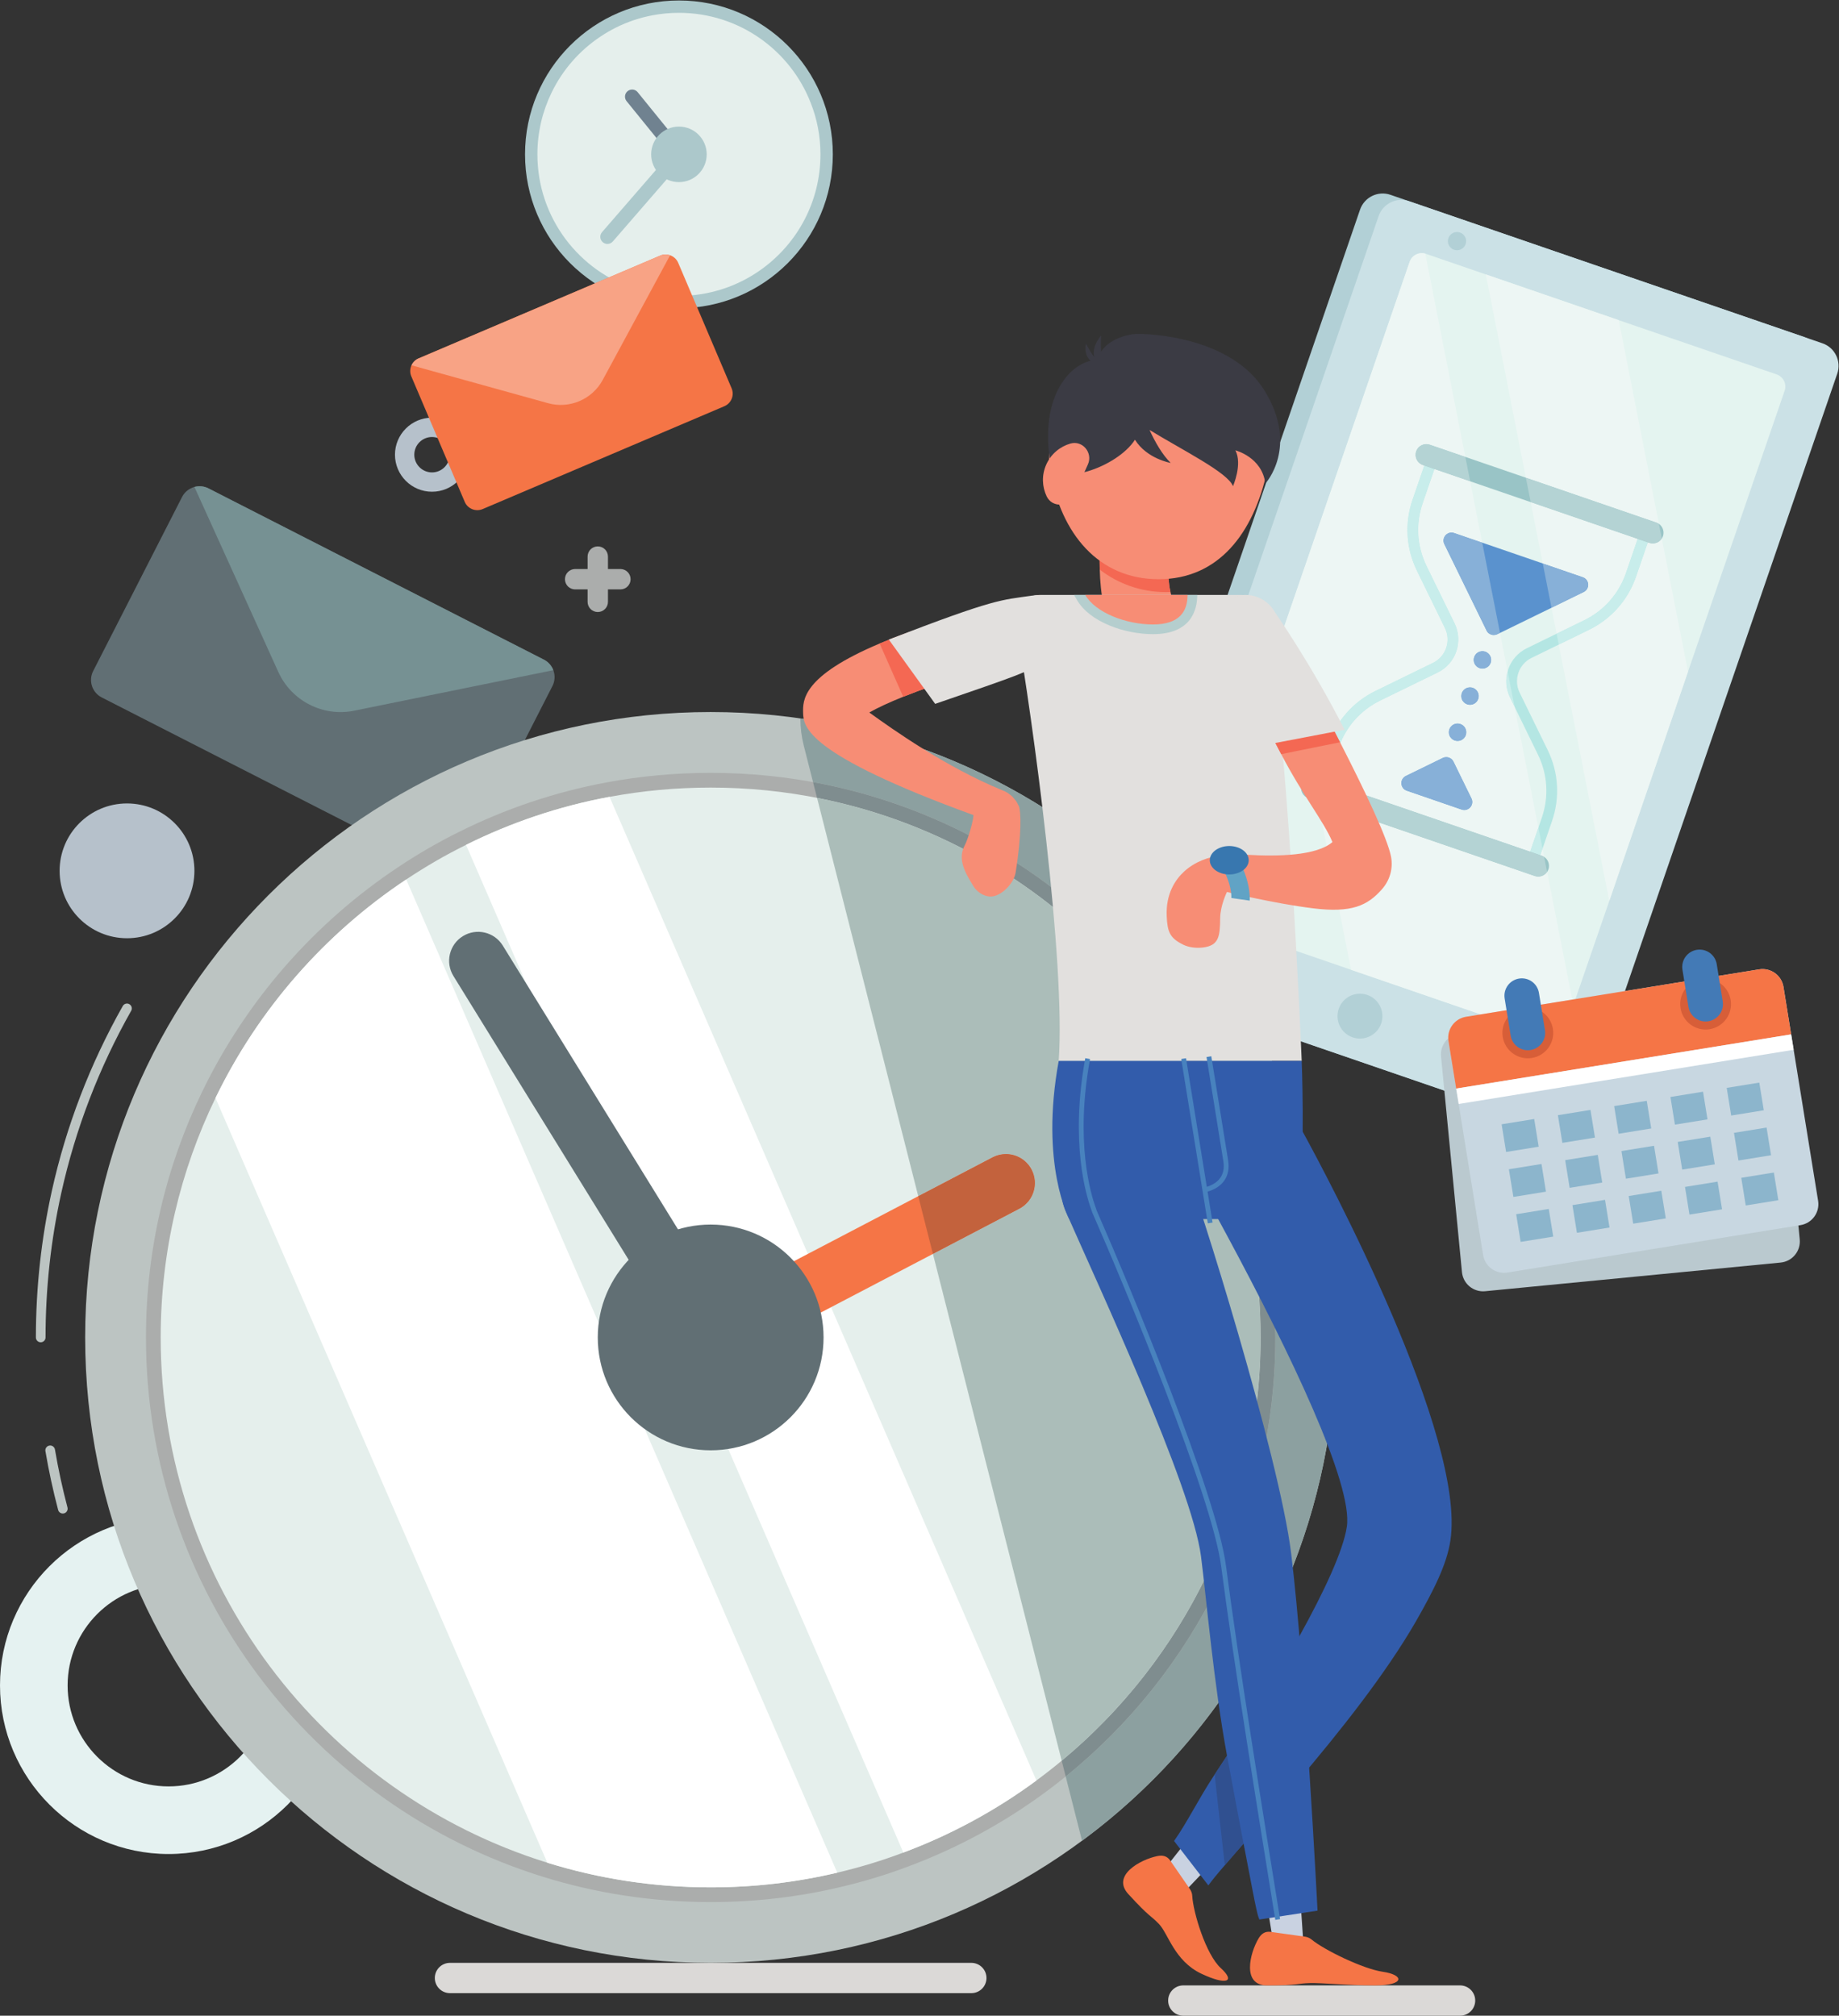 <?xml version="1.0" encoding="UTF-8" standalone="no"?>
<svg
   xmlns:dc="http://purl.org/dc/elements/1.1/"
   xmlns:cc="http://creativecommons.org/ns#"
   xmlns:rdf="http://www.w3.org/1999/02/22-rdf-syntax-ns#"
   xmlns:svg="http://www.w3.org/2000/svg"
   xmlns="http://www.w3.org/2000/svg"
   viewBox="0 0 253.693 278.107"
   height="278.107"
   width="253.693"
   xml:space="preserve"
   id="svg2"
   version="1.1"><rect x="0" y="0" width="253.693" height="278.107" fill="#333333" stroke="none"/><defs
     id="defs6"><clipPath
       id="clipPath58"
       clipPathUnits="userSpaceOnUse"><path
         id="path56"
         d="m 1606.94,1011.51 c -1.45,0 -2.92,0.24 -4.36,0.75 l -204.4,70.31 -34.31,174.18 224.42,-77.14 c 1.2,-0.41 2.42,-0.61 3.62,-0.61 3.65,0 7.11,1.8 9.19,4.83 l 27.16,-137.87 -8.72,-25.42 c -1.85,-5.52 -7.06,-9.03 -12.6,-9.03 m -8.92,187.94 c -0.76,0.5 -1.59,0.91 -2.49,1.22 l -1.48,0.51 2.31,6.72 1.66,-8.45 m -14.5,5.35 -210.32,72.3 12.14,35.31 c 7.4,21.52 22.74,38.88 43.19,48.86 l 59.39,29 c 18.82,9.19 26.65,31.98 17.46,50.8 l -29.01,59.38 c -9.98,20.44 -11.4,43.57 -4.01,65.09 l 12.14,35.31 36.95,-12.7 12.51,-63.49 -29.06,9.99 c -0.94,0.32 -1.87,0.47 -2.77,0.47 -5.8,0 -10.24,-6.22 -7.42,-11.99 l 43.68,-89.45 c 1.44,-2.96 4.41,-4.68 7.49,-4.68 1.23,0 2.47,0.27 3.65,0.84 l 2.83,1.39 7.84,-39.79 c -2.41,-8.64 -1.8,-18.17 2.44,-26.85 l 4.78,-9.78 24.65,-125.13 -8.55,-24.88 m -86.8,97.9 c -1.22,0 -2.47,-0.27 -3.65,-0.84 l -38.14,-18.63 c -6.66,-3.25 -6.07,-12.95 0.95,-15.35 l 56.76,-19.52 c 0.95,-0.32 1.88,-0.47 2.77,-0.47 5.8,0 10.24,6.22 7.43,12 l -18.63,38.14 c -1.44,2.95 -4.4,4.67 -7.49,4.67 m 11.71,34.76 c -3.76,0 -7.27,-2.36 -8.56,-6.11 -1.62,-4.73 0.89,-9.87 5.62,-11.5 0.97,-0.34 1.96,-0.49 2.94,-0.49 3.75,0 7.26,2.35 8.55,6.1 1.63,4.73 -0.89,9.88 -5.61,11.5 -0.97,0.34 -1.96,0.5 -2.94,0.5 m 12.87,37.44 c -3.76,0 -7.27,-2.35 -8.56,-6.11 -1.62,-4.72 0.89,-9.87 5.62,-11.5 0.97,-0.33 1.96,-0.49 2.94,-0.49 3.76,0 7.27,2.36 8.56,6.11 1.62,4.73 -0.89,9.88 -5.62,11.5 -0.97,0.34 -1.96,0.49 -2.94,0.49 m 12.87,37.45 c -3.75,0 -7.26,-2.36 -8.56,-6.11 -1.62,-4.72 0.89,-9.88 5.62,-11.5 0.97,-0.33 1.96,-0.49 2.94,-0.49 3.76,0 7.27,2.36 8.56,6.11 1.62,4.72 -0.89,9.87 -5.61,11.5 -0.98,0.33 -1.97,0.49 -2.95,0.49 m -171.5,-131.63 -1.48,0.51 c -0.75,0.25 -1.5,0.43 -2.25,0.52 l -30.44,154.52 130.33,379.02 c 1.88,5.5 7.02,9.03 12.61,9.03 1.18,0 2.39,-0.15 3.59,-0.49 l 41.45,-210.42 -36.75,12.63 c -1.2,0.41 -2.42,0.61 -3.63,0.61 -4.63,0 -8.94,-2.9 -10.53,-7.51 -1.99,-5.82 1.11,-12.16 6.92,-14.16 l 1.48,-0.51 -12.14,-35.31 c -8.37,-24.34 -6.76,-50.48 4.54,-73.6 l 29.01,-59.38 c 6.48,-13.3 0.94,-29.4 -12.35,-35.9 l -59.38,-28.99 c -23.13,-11.3 -40.47,-30.92 -48.84,-55.26 l -12.14,-35.31" /></clipPath><clipPath
       id="clipPath176"
       clipPathUnits="userSpaceOnUse"><path
         id="path174"
         d="m 1119.8,181.051 v 0 c 37.7,27.89 72.3,59.777 103.12,95.019 -30.82,-35.261 -65.41,-67.148 -103.12,-95.019 m 262.99,520.558 c 0,0.11 0,0.243 0,0.352 0,-0.109 0,-0.231 0,-0.352 m 0,0.403 c 0,117.968 -31.55,228.558 -86.68,323.798 h 0.01 c 55.12,-95.232 86.67,-205.81 86.67,-323.771 v 0" /></clipPath></defs><g
     transform="matrix(1.333,0,0,-1.333,0,278.107)"
     id="g10"><g
       transform="scale(0.1)"
       id="g12"><path
         id="path14"
         style="fill:#acc8cb;fill-opacity:1;fill-rule:nonzero;stroke:none"
         d="m 861.887,1926.56 c 0,-87.95 -71.309,-159.26 -159.27,-159.26 -87.957,0 -159.265,71.31 -159.265,159.26 0,87.97 71.308,159.27 159.265,159.27 87.961,0 159.27,-71.3 159.27,-159.27" /><path
         id="path16"
         style="fill:#e5efec;fill-opacity:1;fill-rule:nonzero;stroke:none"
         d="m 849.086,1926.6 c 0,-48.49 -23.457,-91.35 -59.68,-118.02 -10.769,-7.98 -22.754,-14.48 -35.449,-19.26 -5.703,-2.13 -11.621,-3.91 -17.609,-5.34 -3.641,-0.85 -7.274,-1.57 -10.985,-2.14 -7.414,-1.21 -14.972,-1.78 -22.746,-1.78 -15.113,0 -29.734,2.35 -43.496,6.56 -59.687,18.54 -102.969,74.23 -102.969,139.98 0,22.89 5.278,44.49 14.621,63.75 11.407,23.67 29.024,43.78 50.774,58.19 5.055,3.41 10.406,6.48 15.894,9.26 11.914,5.92 24.747,10.27 38.223,12.77 8.77,1.64 17.758,2.49 26.953,2.49 62.18,0 115.383,-38.79 136.485,-93.49 6.496,-16.39 9.984,-34.29 9.984,-52.97" /><path
         id="path18"
         style="fill:#708290;fill-opacity:1;fill-rule:nonzero;stroke:none"
         d="m 702.617,1919.18 c -2.137,0 -4.273,0.93 -5.73,2.73 l -48.438,59.71 c -2.566,3.17 -2.082,7.81 1.082,10.38 3.157,2.55 7.824,2.1 10.383,-1.08 l 48.438,-59.71 c 2.57,-3.16 2.082,-7.81 -1.086,-10.38 -1.368,-1.11 -3.004,-1.65 -4.649,-1.65" /><path
         id="path20"
         style="fill:#acc8cb;fill-opacity:1;fill-rule:nonzero;stroke:none"
         d="m 731.367,1926.56 c 0,-15.87 -12.871,-28.74 -28.75,-28.74 -15.867,0 -28.738,12.87 -28.738,28.74 0,15.88 12.871,28.75 28.738,28.75 15.879,0 28.75,-12.87 28.75,-28.75" /><path
         id="path22"
         style="fill:#acc8cb;fill-opacity:1;fill-rule:nonzero;stroke:none"
         d="m 628.625,1833.83 c -1.719,0 -3.437,0.6 -4.832,1.81 -3.09,2.67 -3.422,7.33 -0.742,10.41 l 73.992,85.35 c 2.668,3.09 7.336,3.41 10.41,0.74 3.086,-2.67 3.418,-7.33 0.742,-10.41 l -73.996,-85.35 c -1.453,-1.68 -3.515,-2.55 -5.574,-2.55" /><path
         id="path24"
         style="fill:#b2d0d6;fill-opacity:1;fill-rule:nonzero;stroke:none"
         d="M 1882.11,1706.15 1619.03,940.91 c -4.42,-12.89 -18.48,-19.762 -31.38,-15.32 l -427.9,147.11 c -12.89,4.43 -19.76,18.48 -15.32,31.37 l 263.07,765.25 c 4.43,12.89 18.5,19.82 31.39,15.39 l 427.92,-147.11 c 12.89,-4.43 19.73,-18.56 15.3,-31.45" /><path
         id="path26"
         style="fill:#cbe1e6;fill-opacity:1;fill-rule:nonzero;stroke:none"
         d="M 1901.36,1699.53 1638.29,934.289 c -4.44,-12.891 -18.49,-19.758 -31.38,-15.32 l -427.9,147.101 c -12.9,4.44 -19.76,18.49 -15.33,31.38 l 263.06,765.25 c 4.44,12.89 18.52,19.82 31.41,15.39 l 427.92,-147.11 c 12.89,-4.43 19.73,-18.55 15.29,-31.45" /><path
         id="path28"
         style="fill:#e4f4f0;fill-opacity:1;fill-rule:nonzero;stroke:none"
         d="m 1846.91,1681.86 -99.99,-290.67 -0.02,-0.09 -81.48,-237.29 -0.02,-0.1 -37.14,-107.75 -8.72,-25.42 c -2.34,-6.97 -10.01,-10.72 -16.96,-8.28 l -204.4,70.31 -158.33,54.42 c -7.06,2.36 -10.72,10.01 -8.37,16.97 l 97.02,282.31 130.33,379.02 c 2.28,6.67 9.35,10.45 16.2,8.54 l 0.86,-0.29 61.78,-21.26 137.57,-47.33 163.29,-56.12 c 7.06,-2.35 10.81,-10.03 8.38,-16.97" /><path
         id="path30"
         style="fill:#b2d0d6;fill-opacity:1;fill-rule:nonzero;stroke:none"
         d="m 1399.86,1012.61 v 0 c -12.13,4.17 -18.58,17.39 -14.41,29.52 4.17,12.14 17.38,18.58 29.52,14.41 12.13,-4.17 18.58,-17.38 14.41,-29.52 -4.17,-12.13 -17.38,-18.58 -29.52,-14.41" /><path
         id="path32"
         style="fill:#b2d0d6;fill-opacity:1;fill-rule:nonzero;stroke:none"
         d="m 1504.77,1827.81 v 0 c -4.92,1.69 -7.55,7.06 -5.86,11.99 1.7,4.94 7.07,7.56 12,5.86 4.94,-1.7 7.55,-7.06 5.86,-11.99 -1.69,-4.94 -7.07,-7.56 -12,-5.86" /><path
         id="path34"
         style="fill:#b4e6e3;fill-opacity:1;fill-rule:nonzero;stroke:none"
         d="m 1590.43,1190.64 -10.53,3.63 15.75,45.84 c 7.4,21.53 5.98,44.64 -4,65.09 l -29.01,59.39 c -9.19,18.81 -1.35,41.6 17.46,50.79 l 59.39,29 c 20.45,9.99 35.79,27.34 43.19,48.86 l 15.75,45.84 10.53,-3.62 -15.75,-45.84 c -8.37,-24.33 -25.71,-43.96 -48.84,-55.25 l -59.38,-29 c -13.29,-6.5 -18.83,-22.6 -12.35,-35.9 l 29.01,-59.38 c 11.3,-23.13 12.91,-49.27 4.53,-73.61 l -15.75,-45.84" /><path
         id="path36"
         style="fill:#b4e6e3;fill-opacity:1;fill-rule:nonzero;stroke:none"
         d="m 1369.58,1266.56 -10.53,3.63 15.76,45.84 c 8.37,24.34 25.71,43.96 48.84,55.26 l 59.38,28.99 c 13.29,6.5 18.83,22.6 12.35,35.9 l -29.01,59.38 c -11.3,23.12 -12.91,49.26 -4.54,73.6 l 15.76,45.84 10.53,-3.62 -15.76,-45.84 c -7.39,-21.52 -5.97,-44.65 4.01,-65.09 l 29.01,-59.38 c 9.19,-18.82 1.36,-41.61 -17.46,-50.8 l -59.39,-29 c -20.45,-9.98 -35.79,-27.34 -43.19,-48.86 l -15.76,-45.85" /><path
         id="path38"
         style="fill:#99c4c6;fill-opacity:1;fill-rule:nonzero;stroke:none"
         d="m 1710.46,1523.81 c -1.21,0 -2.43,0.2 -3.63,0.61 l -234.34,80.56 c -5.81,2 -8.91,8.34 -6.92,14.16 2,5.81 8.31,8.89 14.16,6.9 l 234.35,-80.56 c 5.81,-2 8.9,-8.33 6.91,-14.15 -1.59,-4.62 -5.91,-7.52 -10.53,-7.52" /><path
         id="path40"
         style="fill:#99c4c6;fill-opacity:1;fill-rule:nonzero;stroke:none"
         d="m 1591.91,1179 c -1.2,0 -2.42,0.2 -3.62,0.61 l -234.35,80.55 c -5.81,2.01 -8.9,8.34 -6.91,14.16 2,5.82 8.31,8.91 14.16,6.91 l 234.34,-80.56 c 5.81,-2 8.91,-8.33 6.92,-14.15 -1.59,-4.62 -5.91,-7.52 -10.54,-7.52" /><path
         id="path42"
         style="fill:#5a92ce;fill-opacity:1;fill-rule:nonzero;stroke:none"
         d="m 1494.71,1523.13 43.68,-89.45 c 2.02,-4.14 7.01,-5.85 11.14,-3.84 l 89.44,43.69 c 6.67,3.25 6.08,12.94 -0.95,15.35 l -133.12,45.77 c -7.02,2.41 -13.45,-4.86 -10.19,-11.52" /><path
         id="path44"
         style="fill:#5a92ce;fill-opacity:1;fill-rule:nonzero;stroke:none"
         d="m 1454.93,1283.23 38.14,18.63 c 4.13,2.02 9.12,0.3 11.14,-3.83 l 18.63,-38.14 c 3.25,-6.67 -3.18,-13.94 -10.2,-11.53 l -56.76,19.52 c -7.02,2.4 -7.61,12.1 -0.95,15.35" /><path
         id="path46"
         style="fill:#5a92ce;fill-opacity:1;fill-rule:nonzero;stroke:none"
         d="m 1516.98,1325.46 c -1.62,-4.72 -6.77,-7.24 -11.49,-5.61 -4.73,1.63 -7.24,6.77 -5.62,11.5 1.62,4.72 6.78,7.24 11.5,5.61 4.72,-1.62 7.24,-6.77 5.61,-11.5" /><path
         id="path48"
         style="fill:#5a92ce;fill-opacity:1;fill-rule:nonzero;stroke:none"
         d="m 1529.86,1362.91 c -1.63,-4.73 -6.78,-7.24 -11.5,-5.62 -4.73,1.63 -7.24,6.78 -5.62,11.5 1.62,4.73 6.78,7.25 11.5,5.62 4.73,-1.62 7.24,-6.77 5.62,-11.5" /><path
         id="path50"
         style="fill:#5a92ce;fill-opacity:1;fill-rule:nonzero;stroke:none"
         d="m 1542.73,1400.36 c -1.63,-4.73 -6.78,-7.24 -11.5,-5.62 -4.73,1.62 -7.24,6.78 -5.62,11.5 1.63,4.73 6.78,7.24 11.51,5.62 4.72,-1.63 7.23,-6.78 5.61,-11.5" /><g
         id="g52"><g
           clip-path="url(#clipPath58)"
           id="g54"><path
             id="path60"
             style="fill:#edf6f4;fill-opacity:1;fill-rule:nonzero;stroke:none"
             d="m 1328.5,1011.51 h 299.762 v 812.813 H 1328.5 Z" /></g></g><path
         id="path62"
         style="fill:#c8edeb;fill-opacity:1;fill-rule:nonzero;stroke:none"
         d="m 1594.05,1201.18 -10.53,3.62 8.55,24.88 4.29,-21.78 -2.31,-6.72 m -26.63,153.63 -4.78,9.78 c -4.24,8.68 -4.85,18.21 -2.44,26.85 l 7.22,-36.63" /><path
         id="path64"
         style="fill:#c8edeb;fill-opacity:1;fill-rule:nonzero;stroke:none"
         d="m 1373.2,1277.1 -10.53,3.62 12.14,35.31 c 8.37,24.34 25.71,43.96 48.84,55.26 l 59.38,28.99 c 13.29,6.5 18.83,22.6 12.35,35.9 l -29.01,59.38 c -11.3,23.12 -12.91,49.26 -4.54,73.6 l 12.14,35.31 10.53,-3.62 -12.14,-35.31 c -7.39,-21.52 -5.97,-44.65 4.01,-65.09 l 29.01,-59.38 c 9.19,-18.82 1.36,-41.61 -17.46,-50.8 l -59.39,-29 c -20.45,-9.98 -35.79,-27.34 -43.19,-48.86 l -12.14,-35.31" /><path
         id="path66"
         style="fill:#b4d3d4;fill-opacity:1;fill-rule:nonzero;stroke:none"
         d="m 1521.45,1588.15 -36.95,12.7 -10.53,3.62 -1.48,0.51 c -5.81,2 -8.91,8.34 -6.92,14.16 1.59,4.61 5.9,7.51 10.53,7.51 1.21,0 2.43,-0.2 3.63,-0.61 l 36.75,-12.63 4.97,-25.26" /><path
         id="path68"
         style="fill:#b4d3d4;fill-opacity:1;fill-rule:nonzero;stroke:none"
         d="m 1591.91,1179 c -1.2,0 -2.42,0.2 -3.62,0.61 l -224.42,77.14 -4.93,25 c 0.75,-0.09 1.5,-0.27 2.25,-0.52 l 1.48,-0.51 10.53,-3.62 210.32,-72.3 10.53,-3.62 1.48,-0.51 c 0.9,-0.31 1.73,-0.72 2.49,-1.22 l 3.08,-15.62 c -2.08,-3.03 -5.54,-4.83 -9.19,-4.83" /><path
         id="path70"
         style="fill:#87b0d8;fill-opacity:1;fill-rule:nonzero;stroke:none"
         d="m 1545.88,1429 c -3.08,0 -6.05,1.72 -7.49,4.68 l -43.68,89.45 c -2.82,5.77 1.62,11.99 7.42,11.99 0.9,0 1.83,-0.15 2.77,-0.47 l 29.06,-9.99 18.4,-93.43 -2.83,-1.39 c -1.18,-0.57 -2.42,-0.84 -3.65,-0.84" /><path
         id="path72"
         style="fill:#87b0d8;fill-opacity:1;fill-rule:nonzero;stroke:none"
         d="m 1515.41,1247.89 c -0.89,0 -1.82,0.15 -2.77,0.47 l -56.76,19.52 c -7.02,2.4 -7.61,12.1 -0.95,15.35 l 38.14,18.63 c 1.18,0.57 2.43,0.84 3.65,0.84 3.09,0 6.05,-1.72 7.49,-4.67 l 18.63,-38.14 c 2.81,-5.78 -1.63,-12 -7.43,-12" /><path
         id="path74"
         style="fill:#87b0d8;fill-opacity:1;fill-rule:nonzero;stroke:none"
         d="m 1508.43,1319.36 c -0.98,0 -1.97,0.15 -2.94,0.49 -4.73,1.63 -7.24,6.77 -5.62,11.5 1.29,3.75 4.8,6.11 8.56,6.11 0.98,0 1.97,-0.16 2.94,-0.5 4.72,-1.62 7.24,-6.77 5.61,-11.5 -1.29,-3.75 -4.8,-6.1 -8.55,-6.1" /><path
         id="path76"
         style="fill:#87b0d8;fill-opacity:1;fill-rule:nonzero;stroke:none"
         d="m 1521.3,1356.8 c -0.98,0 -1.97,0.16 -2.94,0.49 -4.73,1.63 -7.24,6.78 -5.62,11.5 1.29,3.76 4.8,6.11 8.56,6.11 0.98,0 1.97,-0.15 2.94,-0.49 4.73,-1.62 7.24,-6.77 5.62,-11.5 -1.29,-3.75 -4.8,-6.11 -8.56,-6.11" /><path
         id="path78"
         style="fill:#87b0d8;fill-opacity:1;fill-rule:nonzero;stroke:none"
         d="m 1534.17,1394.25 c -0.98,0 -1.97,0.16 -2.94,0.49 -4.73,1.62 -7.24,6.78 -5.62,11.5 1.3,3.75 4.81,6.11 8.56,6.11 0.98,0 1.97,-0.16 2.95,-0.49 4.72,-1.63 7.23,-6.78 5.61,-11.5 -1.29,-3.75 -4.8,-6.11 -8.56,-6.11" /><path
         id="path80"
         style="fill:#edf6f4;fill-opacity:1;fill-rule:nonzero;stroke:none"
         d="m 1665.42,1153.81 -52.27,265.31 31.22,15.25 c 23.13,11.29 40.47,30.92 48.84,55.25 l 12.13,35.31 1.49,-0.51 c 1.2,-0.41 2.42,-0.61 3.63,-0.61 3.74,0 7.27,1.89 9.33,5.06 l 27.13,-137.68 -0.02,-0.09 -81.48,-237.29 m -54.49,276.62 -5.29,26.82 33.33,16.28 c 6.67,3.25 6.08,12.94 -0.95,15.35 l -41.42,14.24 -12.5,63.49 110.72,-38.06 -12.14,-35.31 c -7.4,-21.52 -22.74,-38.87 -43.19,-48.86 l -28.56,-13.95 m 105.86,113.69 c -0.82,0.56 -1.73,1.02 -2.71,1.36 l -134.96,46.4 -41.45,210.4 137.57,-47.33 41.55,-210.83" /><path
         id="path82"
         style="fill:#c8edeb;fill-opacity:1;fill-rule:nonzero;stroke:none"
         d="m 1613.15,1419.12 -2.22,11.31 28.56,13.95 c 20.45,9.99 35.79,27.34 43.19,48.86 l 12.14,35.31 10.52,-3.62 -12.13,-35.31 c -8.37,-24.33 -25.71,-43.96 -48.84,-55.25 l -31.22,-15.25" /><path
         id="path84"
         style="fill:#b4d3d4;fill-opacity:1;fill-rule:nonzero;stroke:none"
         d="m 1710.46,1523.81 c -1.21,0 -2.43,0.2 -3.63,0.61 l -1.49,0.51 -10.52,3.62 -110.72,38.06 -4.98,25.27 134.96,-46.4 c 0.98,-0.34 1.89,-0.8 2.71,-1.36 l 3,-15.25 c -2.06,-3.17 -5.59,-5.06 -9.33,-5.06" /><path
         id="path86"
         style="fill:#87b0d8;fill-opacity:1;fill-rule:nonzero;stroke:none"
         d="m 1605.64,1457.25 -9.04,45.87 41.42,-14.24 c 7.03,-2.41 7.62,-12.1 0.95,-15.35 l -33.33,-16.28" /><path
         id="path88"
         style="fill:#bac9cf;fill-opacity:1;fill-rule:nonzero;stroke:none"
         d="m 1840.89,1026.69 21.64,-223.159 c 1.17,-12.101 -7.66,-22.84 -19.76,-24.011 l -305.8,-29.661 c -12.09,-1.168 -22.82,7.672 -23.99,19.762 l -21.65,223.168 c -1.18,12.091 7.66,22.831 19.75,24.001 l 305.8,29.66 c 12.1,1.17 22.83,-7.66 24.01,-19.76" /><path
         id="path90"
         style="fill:#c8d7e1;fill-opacity:1;fill-rule:nonzero;stroke:none"
         d="m 1845.72,1064.81 35.82,-221.33 c 1.93,-12 -6.19,-23.269 -18.19,-25.21 l -303.28,-49.079 c -12.01,-1.929 -23.28,6.188 -25.22,18.188 l -35.81,221.341 c -1.94,11.99 6.19,23.27 18.18,25.21 l 303.29,49.07 c 12,1.95 23.28,-6.18 25.21,-18.19" /><path
         id="path92"
         style="fill:#f57546;fill-opacity:1;fill-rule:nonzero;stroke:none"
         d="m 1845.72,1064.81 7.95,-49.1 -346.69,-56.101 -7.94,49.111 c -1.94,11.99 6.19,23.27 18.18,25.21 l 303.29,49.07 c 12,1.95 23.28,-6.18 25.21,-18.19" /><path
         id="path94"
         style="fill:#ffffff;fill-opacity:1;fill-rule:nonzero;stroke:none"
         d="m 1856.26,999.75 -346.69,-56.102 -2.59,15.961 346.69,56.101 2.59,-15.96" /><path
         id="path96"
         style="fill:#d75e38;fill-opacity:1;fill-rule:nonzero;stroke:none"
         d="m 1607.09,1021.46 c 2.32,-14.34 -7.43,-27.851 -21.76,-30.159 -14.34,-2.332 -27.83,7.418 -30.16,21.759 -2.31,14.33 7.42,27.83 21.76,30.15 14.34,2.32 27.84,-7.42 30.16,-21.75" /><path
         id="path98"
         style="fill:#d75e38;fill-opacity:1;fill-rule:nonzero;stroke:none"
         d="m 1791.08,1051.22 c 2.33,-14.33 -7.42,-27.83 -21.76,-30.16 -14.33,-2.31 -27.83,7.43 -30.15,21.76 -2.33,14.34 7.42,27.84 21.75,30.17 14.34,2.31 27.85,-7.42 30.16,-21.77" /><path
         id="path100"
         style="fill:#437ab6;fill-opacity:1;fill-rule:nonzero;stroke:none"
         d="m 1581.11,999.281 c -8.67,0 -16.3,6.279 -17.72,15.109 l -6.23,38.44 c -1.59,9.81 5.07,19.04 14.88,20.63 9.96,1.57 19.03,-5.09 20.61,-14.89 l 6.22,-38.44 c 1.6,-9.81 -5.06,-19.04 -14.87,-20.618 -0.98,-0.16 -1.94,-0.231 -2.89,-0.231" /><path
         id="path102"
         style="fill:#437ab6;fill-opacity:1;fill-rule:nonzero;stroke:none"
         d="m 1765.1,1029.04 c -8.67,0 -16.29,6.28 -17.72,15.11 l -6.22,38.46 c -1.59,9.8 5.07,19.03 14.87,20.62 9.92,1.55 19.04,-5.09 20.62,-14.88 l 6.22,-38.46 c 1.59,-9.8 -5.07,-19.03 -14.88,-20.61 -0.97,-0.17 -1.94,-0.24 -2.89,-0.24" /><path
         id="path104"
         style="fill:#8cb5cc;fill-opacity:1;fill-rule:nonzero;stroke:none"
         d="m 1592.38,899.449 -33.72,-5.461 -4.64,28.653 33.73,5.461 4.63,-28.653" /><path
         id="path106"
         style="fill:#8cb5cc;fill-opacity:1;fill-rule:nonzero;stroke:none"
         d="m 1825.33,937.148 -33.73,-5.457 -4.64,28.637 33.73,5.461 4.64,-28.641" /><path
         id="path108"
         style="fill:#8cb5cc;fill-opacity:1;fill-rule:nonzero;stroke:none"
         d="m 1767.09,927.719 -33.73,-5.449 -4.63,28.64 33.73,5.461 4.63,-28.652" /><path
         id="path110"
         style="fill:#8cb5cc;fill-opacity:1;fill-rule:nonzero;stroke:none"
         d="m 1708.85,918.301 -33.73,-5.461 -4.63,28.64 33.73,5.461 4.63,-28.64" /><path
         id="path112"
         style="fill:#8cb5cc;fill-opacity:1;fill-rule:nonzero;stroke:none"
         d="m 1650.62,908.879 -33.73,-5.457 -4.64,28.637 33.73,5.461 4.64,-28.641" /><path
         id="path114"
         style="fill:#8cb5cc;fill-opacity:1;fill-rule:nonzero;stroke:none"
         d="m 1599.92,852.91 -33.73,-5.461 -4.64,28.641 33.73,5.461 4.64,-28.641" /><path
         id="path116"
         style="fill:#8cb5cc;fill-opacity:1;fill-rule:nonzero;stroke:none"
         d="m 1832.86,890.609 -33.73,-5.461 -4.64,28.641 33.73,5.461 4.64,-28.641" /><path
         id="path118"
         style="fill:#8cb5cc;fill-opacity:1;fill-rule:nonzero;stroke:none"
         d="m 1774.62,881.18 -33.72,-5.461 -4.64,28.652 33.73,5.449 4.63,-28.64" /><path
         id="path120"
         style="fill:#8cb5cc;fill-opacity:1;fill-rule:nonzero;stroke:none"
         d="m 1716.38,871.762 -33.73,-5.461 -4.63,28.64 33.73,5.457 4.63,-28.636" /><path
         id="path122"
         style="fill:#8cb5cc;fill-opacity:1;fill-rule:nonzero;stroke:none"
         d="m 1658.15,862.328 -33.73,-5.449 -4.63,28.641 33.72,5.46 4.64,-28.652" /><path
         id="path124"
         style="fill:#8cb5cc;fill-opacity:1;fill-rule:nonzero;stroke:none"
         d="m 1607.45,806.371 -33.73,-5.461 -4.64,28.641 33.73,5.461 4.64,-28.641" /><path
         id="path126"
         style="fill:#8cb5cc;fill-opacity:1;fill-rule:nonzero;stroke:none"
         d="m 1840.39,844.059 -33.73,-5.457 -4.63,28.648 33.72,5.461 4.64,-28.652" /><path
         id="path128"
         style="fill:#8cb5cc;fill-opacity:1;fill-rule:nonzero;stroke:none"
         d="m 1782.16,834.641 -33.74,-5.461 -4.63,28.64 33.73,5.461 4.64,-28.64" /><path
         id="path130"
         style="fill:#8cb5cc;fill-opacity:1;fill-rule:nonzero;stroke:none"
         d="m 1723.91,825.219 -33.73,-5.457 -4.63,28.636 33.73,5.461 4.63,-28.64" /><path
         id="path132"
         style="fill:#8cb5cc;fill-opacity:1;fill-rule:nonzero;stroke:none"
         d="m 1665.68,815.789 -33.73,-5.461 -4.63,28.641 33.72,5.461 4.64,-28.641" /><path
         id="path134"
         style="fill:#b6c1cb;fill-opacity:1;fill-rule:nonzero;stroke:none"
         d="m 201.203,1184.98 c 0,-38.53 -31.23,-69.77 -69.758,-69.77 -38.523,0 -69.754,31.24 -69.754,69.77 0,38.52 31.23,69.75 69.754,69.75 38.528,0 69.758,-31.23 69.758,-69.75" /><path
         id="path136"
         style="fill:#b6c1cb;fill-opacity:1;fill-rule:nonzero;stroke:none"
         d="m 447.082,1634.01 c -10.109,0 -18.328,-8.22 -18.328,-18.32 0,-10.1 8.219,-18.33 18.328,-18.33 10.098,0 18.32,8.23 18.32,18.33 0,10.1 -8.222,18.32 -18.32,18.32 z m 0,-56.65 c -21.133,0 -38.328,17.19 -38.328,38.33 0,21.13 17.195,38.32 38.328,38.32 21.133,0 38.32,-17.19 38.32,-38.32 0,-21.14 -17.187,-38.33 -38.32,-38.33" /><path
         id="path138"
         style="fill:#616f74;fill-opacity:1;fill-rule:nonzero;stroke:none"
         d="m 188.438,1571.98 -92.02,-180.22 c -5.098,-9.98 -1.133,-22.21 8.848,-27.31 L 452.395,1187.2 c 9.98,-5.09 22.214,-1.13 27.304,8.84 l 92.031,180.23 c 2.696,5.27 2.813,11.23 0.899,16.4 -1.777,4.56 -5.051,8.51 -9.758,10.9 l -347.129,177.25 c -4.695,2.4 -9.812,2.74 -14.539,1.51 -5.32,-1.49 -10.066,-5.07 -12.765,-10.35" /><path
         id="path140"
         style="fill:#769193;fill-opacity:1;fill-rule:nonzero;stroke:none"
         d="m 201.203,1582.33 86.875,-191.61 c 13.621,-29.93 46.16,-46.55 78.399,-40.02 l 206.152,41.97 c -1.777,4.56 -5.051,8.51 -9.758,10.9 l -347.129,177.25 c -4.695,2.4 -9.812,2.74 -14.539,1.51" /><path
         id="path142"
         style="fill:#f57546;fill-opacity:1;fill-rule:nonzero;stroke:none"
         d="m 425.676,1696.77 55.262,-129.86 c 3.058,-7.2 11.378,-10.55 18.578,-7.49 l 250.132,106.45 c 7.192,3.06 10.547,11.38 7.485,18.58 l -55.266,129.86 c -1.621,3.8 -4.746,6.53 -8.379,7.82 -3.23,1.08 -6.804,1.1 -10.195,-0.34 L 433.156,1715.34 c -3.39,-1.44 -5.859,-4.03 -7.312,-7.11 -1.582,-3.51 -1.789,-7.66 -0.168,-11.46" /><path
         id="path144"
         style="fill:#f8a385;fill-opacity:1;fill-rule:nonzero;stroke:none"
         d="m 425.844,1708.23 141.394,-39.24 c 22.11,-6.1 45.559,3.88 56.492,24.05 l 69.758,129.09 c -3.23,1.08 -6.804,1.1 -10.195,-0.34 L 433.156,1715.34 c -3.39,-1.44 -5.859,-4.03 -7.312,-7.11" /><path
         id="path146"
         style="fill:#abadac;fill-opacity:1;fill-rule:nonzero;stroke:none"
         d="M 642.055,1476.27 H 629.18 v -12.88 c 0,-5.83 -4.715,-10.54 -10.543,-10.54 -5.832,0 -10.539,4.71 -10.539,10.54 v 12.88 h -12.891 c -5.82,0 -10.535,4.72 -10.535,10.55 0,5.82 4.715,10.54 10.535,10.54 h 12.891 v 12.87 c 0,5.83 4.707,10.55 10.539,10.55 5.828,0 10.543,-4.72 10.543,-10.55 v -12.87 h 12.875 c 5.828,0 10.543,-4.72 10.543,-10.54 0,-5.83 -4.715,-10.55 -10.543,-10.55" /><path
         id="path148"
         style="fill:#e5f2f1;fill-opacity:1;fill-rule:nonzero;stroke:none"
         d="m 174.465,446.371 c -57.61,0 -104.488,-46.883 -104.488,-104.519 0,-57.653 46.878,-104.532 104.488,-104.532 57.676,0 104.558,46.879 104.558,104.532 0,57.636 -46.882,104.519 -104.558,104.519 z m 0,-279.031 C 78.242,167.34 0,245.629 0,341.852 c 0,96.218 78.242,174.5 174.465,174.5 96.219,0 174.531,-78.282 174.531,-174.5 0,-96.223 -78.312,-174.512 -174.531,-174.512" /><path
         id="path150"
         style="fill:#bcc4c2;fill-opacity:1;fill-rule:nonzero;stroke:none"
         d="m 42.137,697.012 c -2.766,0 -5,2.238 -5,5 0,51.199 5.559,102.258 16.531,151.769 14.855,67.02 39.547,131.379 73.387,191.279 1.355,2.4 4.414,3.26 6.812,1.89 2.403,-1.35 3.254,-4.41 1.899,-6.81 C 102.402,981.102 78.078,917.68 63.434,851.609 52.617,802.809 47.137,752.48 47.137,702.012 c 0,-2.762 -2.238,-5 -5,-5" /><path
         id="path152"
         style="fill:#bcc4c2;fill-opacity:1;fill-rule:nonzero;stroke:none"
         d="m 64.992,519.77 c -2.211,0 -4.238,1.48 -4.828,3.718 -5.266,19.942 -9.688,40.422 -13.16,60.852 -0.461,2.719 1.371,5.301 4.098,5.769 2.695,0.493 5.301,-1.379 5.766,-4.089 3.418,-20.149 7.777,-40.329 12.965,-59.969 0.703,-2.68 -0.891,-5.422 -3.562,-6.121 l -1.277,-0.16" /><path
         id="path154"
         style="fill:#bcc4c2;fill-opacity:1;fill-rule:nonzero;stroke:none"
         d="M 1382.79,702.012 C 1382.79,344.5 1092.98,54.691 735.461,54.691 377.949,54.691 88.137,344.5 88.137,702.012 c 0,357.518 289.812,647.338 647.324,647.338 357.519,0 647.329,-289.82 647.329,-647.338" /><path
         id="path156"
         style="fill:#abadac;fill-opacity:1;fill-rule:nonzero;stroke:none"
         d="m 1319.83,702.051 c 0,-193.242 -93.73,-364.512 -238.21,-470.891 -43.01,-31.719 -90.554,-57.601 -141.386,-76.59 -22.793,-8.621 -46.199,-15.711 -70.23,-21.359 -43.227,-10.27 -88.195,-15.602 -134.504,-15.602 -60.48,0 -118.801,9.129 -173.633,26.18 -238.008,73.93 -410.812,295.922 -410.812,558.262 0,91.277 20.949,177.527 58.215,254.429 45.695,94.36 116.035,174.56 202.683,232.26 20.332,13.55 41.485,25.87 63.567,36.76 47.429,23.62 98.671,41.07 152.468,51.04 34.817,6.46 70.754,9.85 107.512,9.85 322.71,0 584.33,-261.62 584.33,-584.339" /><path
         id="path158"
         style="fill:#e5efec;fill-opacity:1;fill-rule:nonzero;stroke:none"
         d="m 1304.6,702.039 c 0,-188.187 -91.31,-355 -232,-458.59 -41.9,-30.898 -88.205,-56.109 -137.705,-74.597 -22.2,-8.403 -45,-15.301 -68.399,-20.801 -42.101,-10 -85.898,-15.211 -130.996,-15.211 -58.906,0 -115.703,8.91 -169.102,25.512 -231.796,71.988 -400.097,288.187 -400.097,543.687 0,88.91 20.398,172.902 56.699,247.801 44.492,91.91 112.996,170 197.391,226.2 19.804,13.21 40.402,25.21 61.906,35.81 46.199,22.99 96.101,40 148.496,49.7 33.906,6.3 68.906,9.6 104.707,9.6 314.3,0 569.1,-254.8 569.1,-569.111" /><path
         id="path160"
         style="fill:#ffffff;fill-opacity:1;fill-rule:nonzero;stroke:none"
         d="m 866.496,148.051 c -42.101,-10 -85.898,-15.211 -130.996,-15.211 -58.906,0 -115.703,8.91 -169.102,25.512 L 223,949.84 c 44.492,91.91 112.996,170 197.391,226.2 L 866.496,148.051" /><path
         id="path162"
         style="fill:#ffffff;fill-opacity:1;fill-rule:nonzero;stroke:none"
         d="M 1072.6,243.449 C 1030.7,212.551 984.395,187.34 934.895,168.852 L 482.297,1211.85 c 46.199,22.99 96.101,40 148.496,49.7 L 1072.6,243.449" /><path
         id="path164"
         style="fill:#f57546;fill-opacity:1;fill-rule:nonzero;stroke:none"
         d="m 735.488,672 c -10.808,0 -21.258,5.859 -26.609,16.109 -7.676,14.68 -2,32.813 12.676,40.481 l 305.585,159.84 c 14.71,7.699 32.81,2.011 40.49,-12.68 7.67,-14.691 2,-32.809 -12.68,-40.488 L 749.367,675.43 C 744.926,673.109 740.168,672 735.488,672" /><path
         id="path166"
         style="fill:#616f74;fill-opacity:1;fill-rule:nonzero;stroke:none"
         d="m 852.297,702.012 c 0,-64.524 -52.305,-116.821 -116.836,-116.821 -64.523,0 -116.824,52.297 -116.824,116.821 0,64.527 52.301,116.84 116.824,116.84 64.531,0 116.836,-52.313 116.836,-116.84" /><path
         id="path168"
         style="fill:#616f74;fill-opacity:1;fill-rule:nonzero;stroke:none"
         d="m 735.488,672.012 c -10.054,0 -19.883,5.047 -25.554,14.238 L 469.27,1076.08 c -8.704,14.11 -4.329,32.59 9.765,41.29 14.121,8.71 32.586,4.33 41.289,-9.76 L 760.988,717.77 c 8.7,-14.102 4.325,-32.579 -9.765,-41.29 -4.914,-3.019 -10.364,-4.468 -15.735,-4.468" /><g
         id="g170"><g
           clip-path="url(#clipPath176)"
           id="g172"><path
             id="path178"
             style="fill:#bcc4c2;fill-opacity:1;fill-rule:nonzero;stroke:none"
             d="m 1119.8,181.051 h 262.988 v 844.758 H 1119.8 Z" /></g></g><path
         id="path180"
         style="fill:#99b4b7;fill-opacity:1;fill-rule:nonzero;stroke:none"
         d="m 1296.12,1025.81 h -0.01 c -25.62,44.28 -56.35,85.25 -91.36,122.09 35.02,-36.85 65.74,-77.8 91.37,-122.09 m -91.43,122.15 c -0.06,0.06 -0.14,0.14 -0.19,0.2 0.06,-0.07 0.13,-0.13 0.19,-0.2 m -0.37,0.39 c -0.01,0.01 -0.01,0.01 -0.02,0.02 l 0.02,-0.02" /><path
         id="path182"
         style="fill:#8ca0a0;fill-opacity:1;fill-rule:nonzero;stroke:none"
         d="m 1119.8,181.051 -16.91,66.539 c 132.33,107.121 216.94,270.879 216.94,454.461 0,286.551 -206.26,524.929 -478.42,574.759 l -9.621,37.87 c -2.316,9.14 -3.496,18.54 -3.496,27.97 147.109,-21.07 278.237,-91.62 376.007,-194.28 0.01,-0.01 0.01,-0.01 0.02,-0.02 0.06,-0.07 0.12,-0.12 0.18,-0.19 0.05,-0.06 0.13,-0.14 0.19,-0.2 0.01,-0.01 0.05,-0.05 0.06,-0.06 35.01,-36.84 65.74,-77.81 91.36,-122.09 55.13,-95.24 86.68,-205.83 86.68,-323.798 0,0.008 0,-0.024 0,-0.051 0,-0.109 0,-0.242 0,-0.352 -0.11,-162.918 -60.42,-311.789 -159.87,-425.539 -30.82,-35.242 -65.42,-67.129 -103.13,-95" /><path
         id="path184"
         style="fill:#7f8d8f;fill-opacity:1;fill-rule:nonzero;stroke:none"
         d="m 1102.89,247.59 -4.14,16.308 c 125.74,104.372 205.85,261.883 205.85,438.141 0,276.652 -197.42,507.201 -459.049,558.481 l -4.141,16.29 c 272.16,-49.83 478.42,-288.208 478.42,-574.759 0,-183.582 -84.61,-347.34 -216.94,-454.461" /><path
         id="path186"
         style="fill:#abbdb9;fill-opacity:1;fill-rule:nonzero;stroke:none"
         d="m 1098.75,263.898 -133.273,524.571 89.473,46.793 c 14.68,7.679 20.35,25.797 12.68,40.488 -5.35,10.25 -15.78,16.109 -26.59,16.109 -4.69,0 -9.45,-1.097 -13.9,-3.429 l -76.847,-40.2 -104.742,412.29 C 1107.18,1209.24 1304.6,978.691 1304.6,702.039 c 0,-176.258 -80.11,-333.769 -205.85,-438.141" /><path
         id="path188"
         style="fill:#c3623d;fill-opacity:1;fill-rule:nonzero;stroke:none"
         d="m 965.477,788.469 -15.184,59.761 76.847,40.2 c 4.45,2.332 9.21,3.429 13.9,3.429 10.81,0 21.24,-5.859 26.59,-16.109 7.67,-14.691 2,-32.809 -12.68,-40.488 l -89.473,-46.793" /><path
         id="path190"
         style="fill:#dbd9d7;fill-opacity:1;fill-rule:nonzero;stroke:none"
         d="m 465.668,23.34 h 539.562 c 8.66,0 15.67,7.012 15.67,15.672 0,8.66 -7.01,15.68 -15.67,15.68 H 465.668 c -8.664,0 -15.676,-7.019 -15.676,-15.68 0,-8.66 7.012,-15.672 15.676,-15.672" /><path
         id="path192"
         style="fill:#dbd9d7;fill-opacity:1;fill-rule:nonzero;stroke:none"
         d="m 1224.58,0 h 286.44 c 8.65,0 15.68,7.02 15.68,15.668 0,8.672 -7.03,15.684 -15.68,15.684 h -286.44 c -8.66,0 -15.67,-7.012 -15.67,-15.684 0,-8.648 7.01,-15.668 15.67,-15.668" /><path
         id="path194"
         style="fill:#c9d2e1;fill-opacity:1;fill-rule:nonzero;stroke:none"
         d="m 1319.09,66.609 -13.34,82.942 37.3,11.277 5.94,-87.887 -29.9,-6.332" /><path
         id="path196"
         style="fill:#f57546;fill-opacity:1;fill-rule:nonzero;stroke:none"
         d="m 1350.41,81.82 c 2.49,-0.351 4.85,-1.27 6.74,-2.84 13.2,-10.949 53.32,-30.539 73.91,-33.52 22.07,-3.18 23.2,-14.109 -7.86,-14.109 -31.05,0 -53.83,2.769 -67.67,2.418 -13.84,-0.348 -10.25,-2.418 -44.29,-2.418 -26.15,0 -17.96,33.328 -8.62,48.828 2.86,4.711 6.68,7.391 12.37,6.582 l 35.42,-4.941" /><path
         id="path198"
         style="fill:#c9d2e1;fill-opacity:1;fill-rule:nonzero;stroke:none"
         d="m 1198.99,143.941 52.06,65.918 33.54,-19.859 -60.72,-63.809 -24.88,17.75" /><path
         id="path200"
         style="fill:#f57546;fill-opacity:1;fill-rule:nonzero;stroke:none"
         d="m 1231.37,131.148 c 1.42,-2.07 2.34,-4.429 2.46,-6.878 0.86,-17.129 14.12,-60.899 29.49,-74.918 15.85,-14.48 5.62,-18 -19.91,-5.953 -28.08,13.25 -34.36,41.52 -43.97,51.48 -9.62,9.961 -8.72,5.91 -31.74,31 -17.68,19.25 12.4,35.762 30.14,39.351 5.4,1.098 9.96,0.079 13.21,-4.64 l 20.32,-29.442" /><path
         id="path202"
         style="fill:#f46853;fill-opacity:1;fill-rule:nonzero;stroke:none"
         d="m 1175.98,1542.46 c 0,0 -10.19,-67.92 9.51,-99.16 19.7,-31.25 22.53,-36 22.53,-36" /><path
         id="path204"
         style="fill:#f78d75;fill-opacity:1;fill-rule:nonzero;stroke:none"
         d="m 1226.03,1376.95 c -5.6,-3.3 -11.9,-4.9 -18,-4.9 -12,0 -23.7,6.09 -30.3,17.2 -0.4,0.5 -3.9,6.39 -22.1,35.2 -12.81,20.3 -16.9,48 -17.5,72.3 -0.8,23.8 1.9,44.29 2.9,50.99 2.9,19.31 20.99,32.61 40.2,29.6 19.3,-2.79 32.6,-20.79 29.7,-40.09 -1.5,-10.2 -2.31,-21.9 -2.31,-33.11 0,-11.4 0.81,-22.29 2.71,-30.6 1,-4.79 2.29,-8.7 3.99,-11.4 20.11,-31.9 23.01,-36.79 23.01,-36.79 10,-16.7 4.49,-38.4 -12.3,-48.4" /><path
         id="path206"
         style="fill:#e2e0de;fill-opacity:1;fill-rule:nonzero;stroke:none"
         d="m 1095.63,988.238 c 7.4,101.302 -26.7,353.012 -44.2,453.212 -2.6,15.19 9.1,29.1 24.5,29.1 h 208.2 c 11.19,0 21.09,-7.5 23.99,-18.41 23.8,-90.89 39.01,-463.902 39.01,-463.902 h -251.5" /><path
         id="path208"
         style="fill:#f78d75;fill-opacity:1;fill-rule:nonzero;stroke:none"
         d="m 1439.63,1199.35 c -3.51,18.9 -26.7,67.7 -52.81,118.7 -27.69,54.09 -58.6,110.7 -72.9,136.4 -8,14.4 -26.1,19.69 -40.59,11.7 -14.41,-8.01 -19.71,-26.2 -11.7,-40.6 21.99,-39.71 44.7,-82.01 64.29,-119.8 22.41,-43.1 44.22,-69.79 53.02,-90.99 -16.25,-14.16 -56.25,-15.08 -88.24,-13.17 -8.75,1.03 -42.65,3.43 -65.21,-17.29 -8.83,-8.1 -19.12,-22.71 -18.07,-46.29 0.73,-16.04 3.07,-22.65 17.36,-29.6 5.78,-2.81 13.59,-3.59 19.99,-2.81 16.39,1.99 17.81,10.94 17.97,30.15 0.11,13.48 7.03,27.31 7.03,27.35 0,0 48.31,-11.83 88.75,-16.88 40.44,-5.05 56.7,2.82 71.51,19.53 8.3,9.29 11.79,21.5 9.6,33.6" /><path
         id="path210"
         style="fill:#325cab;fill-opacity:1;fill-rule:nonzero;stroke:none"
         d="m 1106.58,824.559 c 0,0 -30.62,56.16 -10.92,163.679 h 251.45 c 0,0 3.56,-81.828 -2.2,-163.679 h -238.33" /><path
         id="path212"
         style="fill:#f46853;fill-opacity:1;fill-rule:nonzero;stroke:none"
         d="m 1386.82,1318.05 -29.29,-5.91 -31.61,-6.39 c -19.59,37.79 -42.3,80.09 -64.29,119.8 -8.01,14.4 -2.71,32.59 11.7,40.6 14.49,7.99 32.59,2.7 40.59,-11.7 14.3,-25.7 45.21,-82.31 72.9,-136.4" /><path
         id="path214"
         style="fill:#f78d75;fill-opacity:1;fill-rule:nonzero;stroke:none"
         d="m 1103.62,1447.14 c -3.89,16 -20.19,25.81 -36.19,21.81 -72.106,-17.7 -122.203,-34.11 -157.106,-48.71 -80.195,-33.79 -79.492,-58.79 -79.199,-71.7 0.391,-14.59 3.23,-42.79 176.275,-105.86 0.12,-4.97 -5.47,-24.79 -8.923,-31.16 -7.86,-14.51 0.312,-28.41 8.923,-42.48 2.94,-4.8 9.56,-10.63 18,-10.63 10.62,0 23.82,13.44 25.64,24.66 6.55,40.34 5.42,64.05 3.42,68.78 l -0.03,0.08 -0.05,0.14 -0.64,1.15 c -0.65,1.35 -1.33,2.7 -2.18,3.94 l -1.73,2.12 -1.97,2.32 c -1.15,1.14 -2.42,2.13 -3.73,3.07 l -0.64,0.51 c -2.04,1.38 -4.24,2.47 -6.54,3.32 -58.559,24.1 -113.298,63.07 -137.317,80.35 8.394,4.8 20.398,10.4 35.094,16.3 37.101,14.89 91.393,32.1 147.003,45.8 16,4 25.8,20.09 21.89,36.19" /><path
         id="path216"
         style="fill:#e2e0de;fill-opacity:1;fill-rule:nonzero;stroke:none"
         d="m 1391.52,1331.04 -40.1,-7.7 -31.49,-6 h -0.11 l -26.6,-5.09 c -34.3,67.3 -42.5,82.7 -43.8,105.7 -1.4,26 5.61,38.9 22.5,48.2 16.91,9.4 38.2,3.3 47.6,-13.61 0.41,-0.79 37.21,-53.09 72,-121.5" /><path
         id="path218"
         style="fill:#325cab;fill-opacity:1;fill-rule:nonzero;stroke:none"
         d="m 1501.02,491.852 c -3.7,-24.704 -17.1,-51.211 -35.8,-83.903 -31.39,-54.5 -79.39,-114.808 -122.5,-165.508 -30,-35.293 -57.5,-65.902 -75.19,-86.703 -7.71,-8.886 -13.51,-15.988 -17.01,-20.898 l -35.49,46.012 c 13.19,18.589 25.5,43.687 40.89,67.097 l 1.21,1.801 c 28.99,43.699 59.69,92.988 84.6,137.801 0.99,1.488 1.79,3 2.59,4.488 26.3,47.402 45.8,89.41 49.51,114.012 6.6,43.89 -58.9,180.488 -123.71,300.988 -7.4,13.813 -14.8,27.402 -22.1,40.609 -2.5,4.5 -3.89,9.5 -4.19,14.602 -1.91,22.191 14.39,47.691 34.19,58.602 24.3,13.398 55.71,20.289 69.11,-4 27.39,-49.704 170.09,-317.602 153.89,-425" /><path
         id="path220"
         style="fill:#305090;fill-opacity:1;fill-rule:nonzero;stroke:none"
         d="m 1342.72,242.441 c -30,-35.293 -57.5,-65.902 -75.19,-86.703 -2.81,24.602 -5.8,51.301 -8.8,78.301 -0.61,5.211 -1.11,10.402 -1.6,15.711 28.99,43.699 59.69,92.988 84.6,137.801 1.09,-44.313 1.2,-96.102 0.99,-145.11" /><path
         id="path222"
         style="fill:#325cab;fill-opacity:1;fill-rule:nonzero;stroke:none"
         d="m 1336.23,478.352 c -12.32,100.597 -96.78,370.878 -109.89,400.679 -11.1,25.399 -72.11,30.809 -97.61,19.61 -25.4,-11.09 -37,-40.801 -25.8,-66.2 33.9,-77.293 130.37,-283.75 139.97,-356.839 5.6,-43.711 13.12,-131.563 26.92,-206.454 9.7,-52.296 19.41,-103.199 26.6,-140.199 6.2,-32.097 6.23,-26.23 6.83,-29.43 l 60.27,9.2 c 0,0 -12.78,250.992 -27.29,369.633" /><path
         id="path224"
         style="fill:#f46853;fill-opacity:1;fill-rule:nonzero;stroke:none"
         d="m 1081.73,1410.95 c -55.61,-13.7 -109.902,-30.91 -147.003,-45.8 l -24.403,55.09 c 34.903,14.6 85,31.01 157.106,48.71 16,4 32.3,-5.81 36.19,-21.81 3.91,-16.1 -5.89,-32.19 -21.89,-36.19" /><path
         id="path226"
         style="fill:#e2e0de;fill-opacity:1;fill-rule:nonzero;stroke:none"
         d="m 1067.88,1469.79 c 19.14,2.77 32.93,-6.28 38.07,-24.92 5.15,-18.62 -7.75,-33.27 -24.41,-43.06 -20.51,-12.05 -27.41,-14.31 -113.727,-44.02 l -47.977,66.56 c 110.334,42.64 116.014,40.81 148.044,45.44" /><path
         id="path228"
         style="fill:#f46853;fill-opacity:1;fill-rule:nonzero;stroke:none"
         d="m 1211.33,1473.54 c -1.6,-0.09 -3.2,-0.09 -4.8,-0.09 -25.7,0 -49.51,8.69 -68.4,23.3 -0.8,23.8 1.9,44.29 2.9,50.99 2.9,19.31 20.99,32.61 40.2,29.6 19.3,-2.79 32.6,-20.79 29.7,-40.09 -1.5,-10.2 -2.31,-21.9 -2.31,-33.11 0,-11.4 0.81,-22.29 2.71,-30.6" /><path
         id="path230"
         style="fill:#f78d75;fill-opacity:1;fill-rule:nonzero;stroke:none"
         d="m 1311.37,1599.1 c -14.1,-64.75 -50.27,-112.29 -112.29,-112.29 -62.01,0 -101.18,46.91 -112.28,112.29 -10.39,61.14 50.57,121.08 112.59,121.08 62,0 125.18,-60.48 111.98,-121.08" /><path
         id="path232"
         style="fill:#4882be;fill-opacity:1;fill-rule:nonzero;stroke:none"
         d="m 1319.8,99.168 -0.28,1.793 c -17.01,105.168 -42.71,264.117 -55.72,364.07 -9.5,72.778 -99.56,289.188 -133.47,366.438 l -0.58,1.722 -0.29,0.899 c -5.49,14.89 -22.2,70.18 -6.31,156.961 l 4.92,-0.903 c -15.67,-85.527 0.69,-139.738 6.08,-154.308 l 0.41,-1.289 0.34,-1.071 c 34,-77.429 124.29,-294.441 133.86,-367.812 13,-99.867 38.69,-258.77 55.69,-363.918 l 0.29,-1.781 -4.94,-0.801" /><path
         id="path234"
         style="fill:#b5cece;fill-opacity:1;fill-rule:nonzero;stroke:none"
         d="m 1239.03,1470.55 c 0,-15.1 -6,-40.6 -45.81,-40.6 -28.99,0 -65.4,12.3 -78.79,35.6 l -2.9,5 h 127.5" /><path
         id="path236"
         style="fill:#f78d75;fill-opacity:1;fill-rule:nonzero;stroke:none"
         d="m 1123.11,1470.56 c 10.62,-18.51 42.5,-30.59 70.1,-30.59 27.62,0 35.79,13.7 35.79,30.59 h -105.89" /><path
         id="path238"
         style="fill:#61a3c5;fill-opacity:1;fill-rule:nonzero;stroke:none"
         d="m 1274.31,1156.85 c -0.01,0.3 1.51,17.29 -16.01,42.1 l 16.35,9.7 c 20.75,-30.76 18.67,-53.06 18.67,-54.51 l -19.01,2.71" /><path
         id="path240"
         style="fill:#3877af;fill-opacity:1;fill-rule:nonzero;stroke:none"
         d="m 1261.36,1208.36 c 9.4,4.36 21.84,2.33 27.8,-4.53 5.96,-6.86 3.18,-15.96 -6.2,-20.31 -9.4,-4.36 -21.84,-2.33 -27.8,4.53 -5.96,6.86 -3.18,15.96 6.2,20.31" /><path
         id="path242"
         style="fill:#3b3b44;fill-opacity:1;fill-rule:nonzero;stroke:none"
         d="m 1308.52,1682.26 c -33.75,54.59 -117.4,59.17 -133.7,58.34 -8.62,-0.44 -27.09,-5.37 -35.32,-18.28 -0.55,9.02 0.07,16.82 0.07,16.82 -7.37,-9.05 -8.56,-16.53 -7.2,-22.33 -5.01,6.63 -8.6,14.05 -8.6,14.05 -1.47,-9.55 1.27,-14.85 4.88,-17.95 -22.82,-5.33 -52,-37.62 -42,-103.87 4.37,-28.89 69.45,-6.8 87.91,22.14 12.39,-19.83 36.95,-24.01 36.95,-24.01 -8.65,8.57 -15.98,21.33 -21.86,34.13 34.68,-21.23 81.07,-44.08 86.36,-58.2 0,0 10,22.67 2.5,37.08 0,0 27.52,-6.84 31,-34.34 0,0 35.15,37.97 -0.99,96.42" /><path
         id="path244"
         style="fill:#4882be;fill-opacity:1;fill-rule:nonzero;stroke:none"
         d="m 1249.95,820.121 -27.48,170.078 4.94,0.801 27.48,-170.078 -4.94,-0.801" /><path
         id="path246"
         style="fill:#4882be;fill-opacity:1;fill-rule:nonzero;stroke:none"
         d="m 1247.24,852.418 -0.77,4.941 c 0.11,0.02 10.55,1.75 16.25,9.629 3.34,4.602 4.45,10.492 3.32,17.492 l -17.41,107.77 4.94,0.801 17.41,-107.77 c 1.35,-8.39 -0.07,-15.531 -4.24,-21.269 -6.96,-9.563 -18.99,-11.512 -19.5,-11.594" /><path
         id="path248"
         style="fill:#f78d75;fill-opacity:1;fill-rule:nonzero;stroke:none"
         d="m 1082.8,1605.57 c -4.93,-10.97 -4.4,-23.01 0.42,-33.07 5.66,-11.78 22.78,-11.12 28.13,0.8 l 14.54,32.4 c 5.35,11.91 -5.55,25.14 -18.1,21.53 -10.72,-3.08 -20.06,-10.69 -24.99,-21.66" /></g></g></svg>